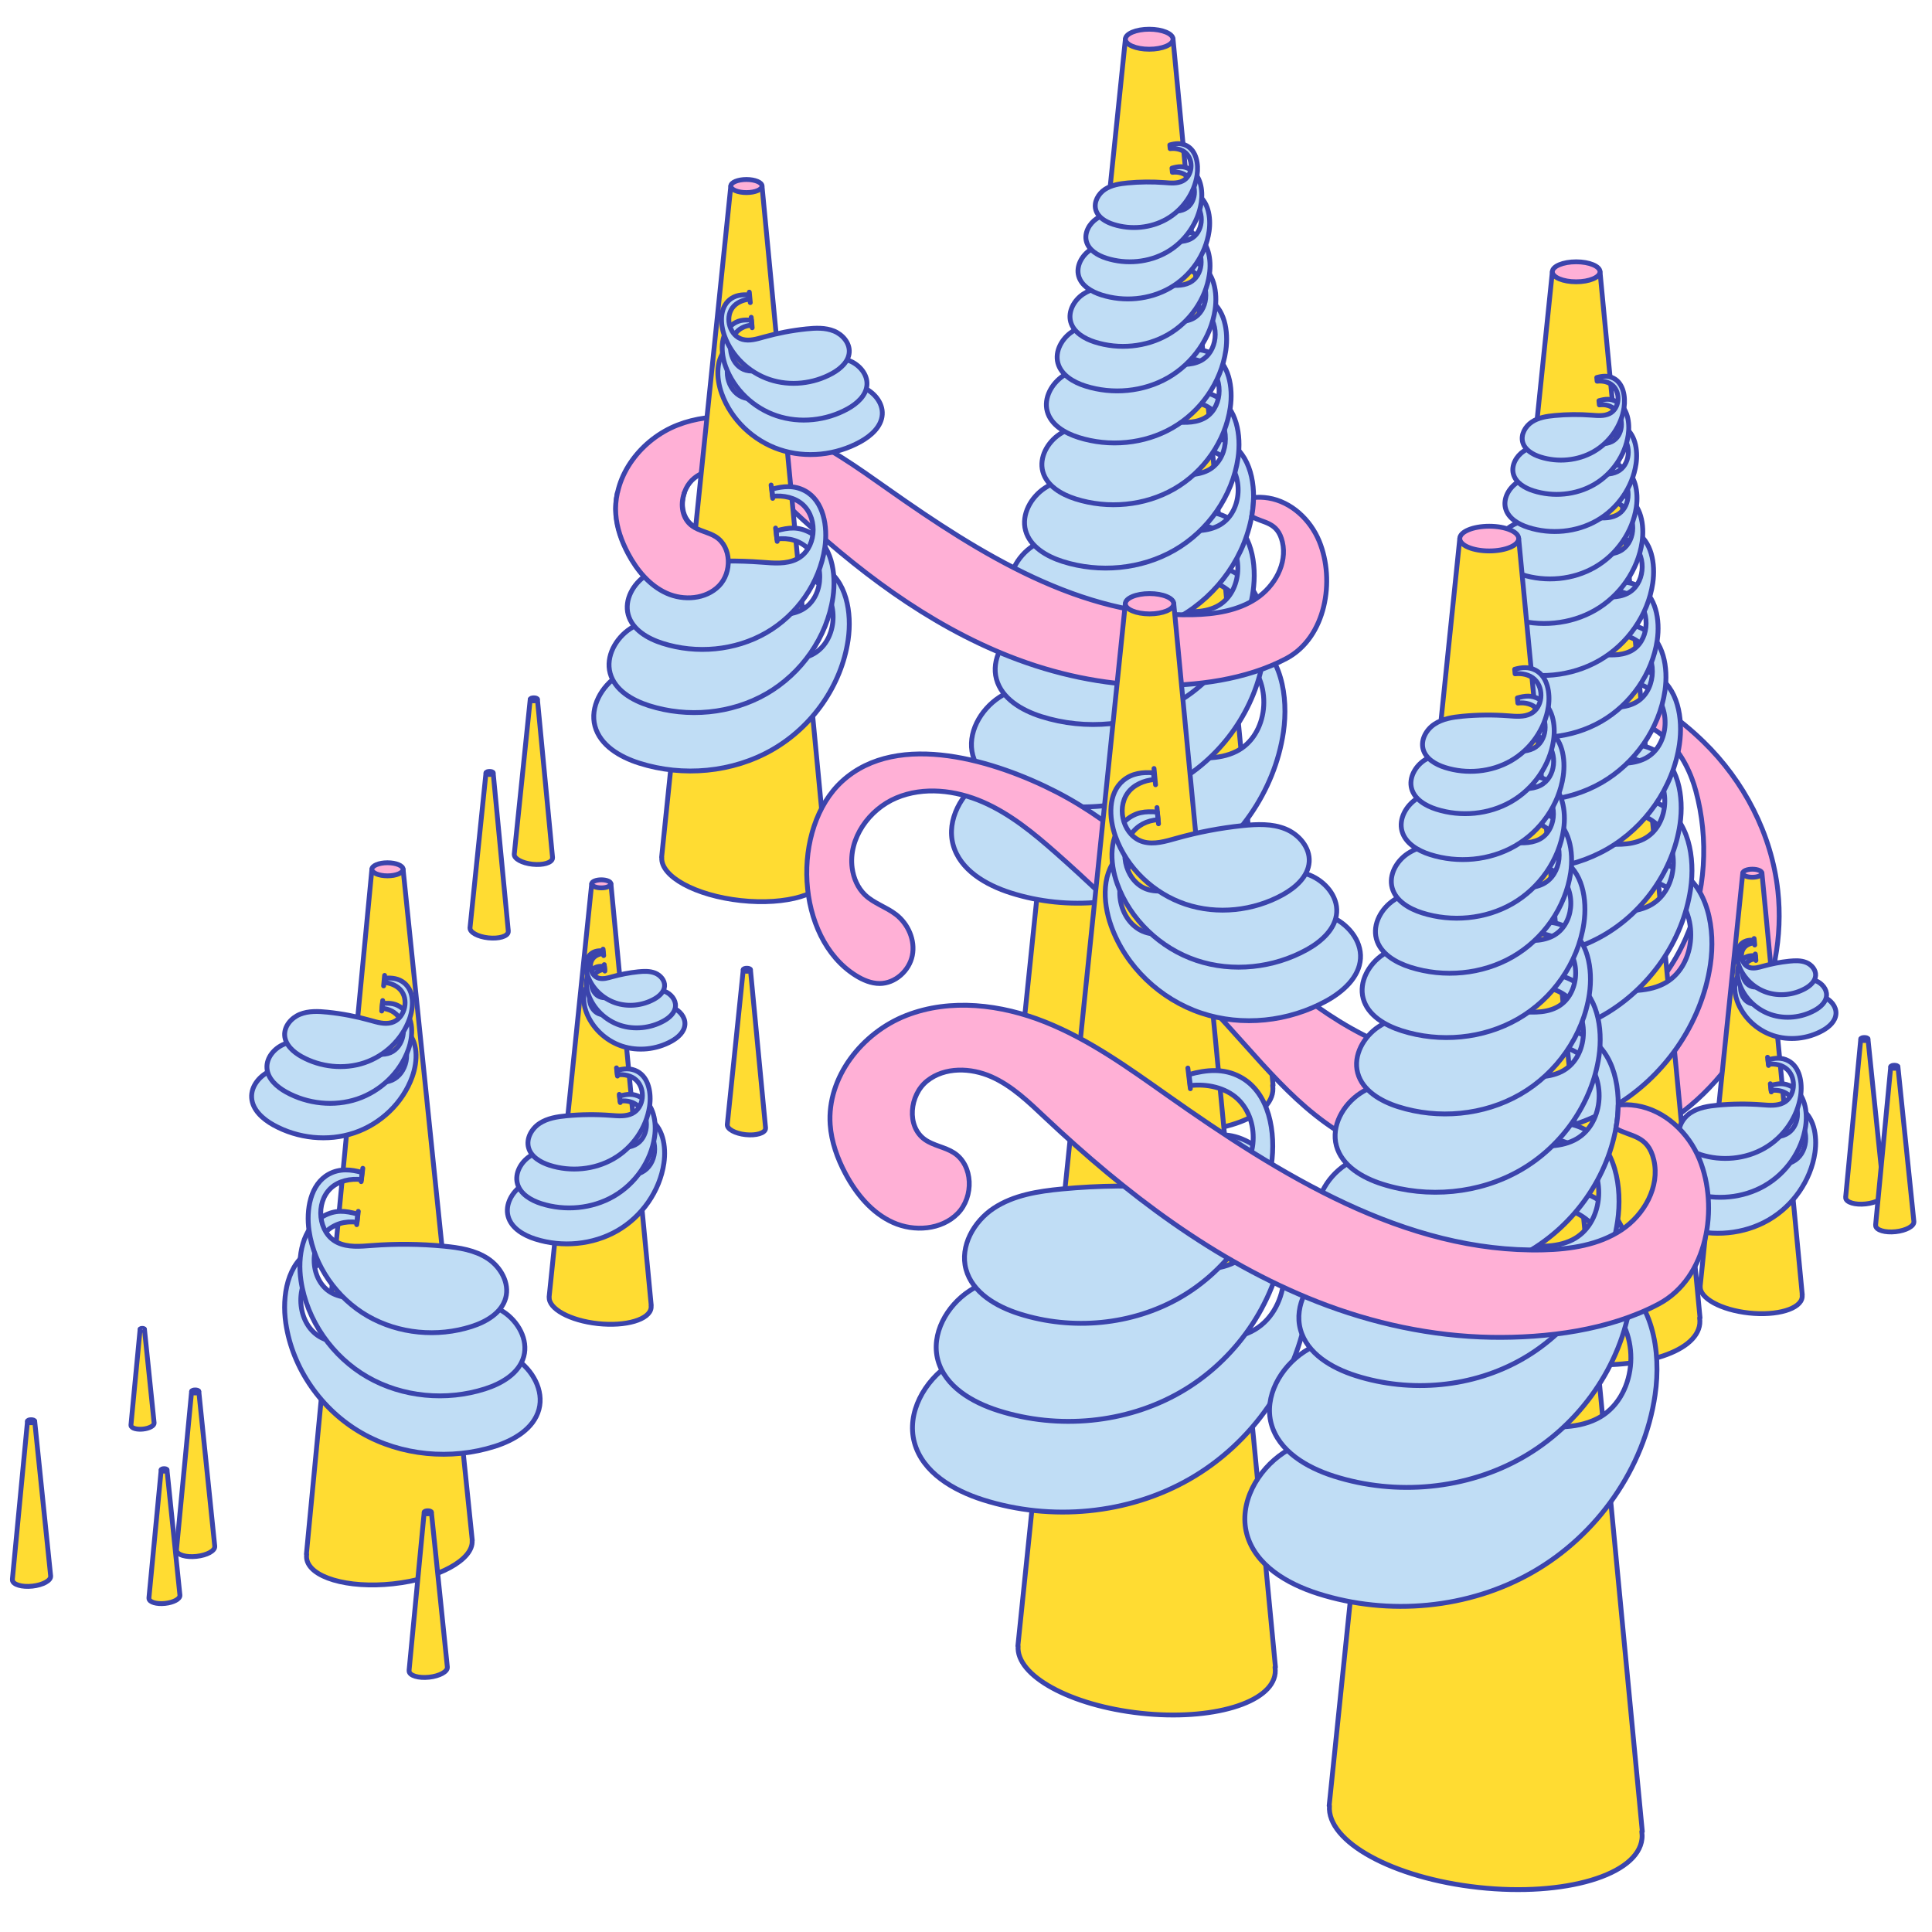 <?xml version="1.0" encoding="utf-8"?>
<!-- Generator: Adobe Illustrator 27.1.1, SVG Export Plug-In . SVG Version: 6.00 Build 0)  -->
<svg version="1.1" id="Layer_1" xmlns="http://www.w3.org/2000/svg" xmlns:xlink="http://www.w3.org/1999/xlink" x="0px" y="0px"
	 viewBox="0 0 400 400" style="enable-background:new 0 0 400 400;" xml:space="preserve">
<style type="text/css">
	.st0{fill:#FFAB52;stroke:#3B44AC;stroke-linecap:round;stroke-linejoin:round;stroke-miterlimit:10;}
	.st1{fill:#FFDC32;stroke:#3B44AC;stroke-linecap:round;stroke-linejoin:round;stroke-miterlimit:10;}
	.st2{fill:#FFB0D6;stroke:#3B44AC;stroke-linecap:round;stroke-linejoin:round;stroke-miterlimit:10;}
	.st3{fill:#C0DDF5;stroke:#3B44AC;stroke-linecap:round;stroke-linejoin:round;stroke-miterlimit:10;}
	.st4{fill:none;stroke:#3B44AC;stroke-linecap:round;stroke-linejoin:round;stroke-miterlimit:10;}
</style>
<g>
	<path class="st1" d="M36.54,320.815l3.129-32.724h1.491l3.306,32.072l-0.008,0.001c0.073,0.91-1.607,1.832-3.775,2.067
		c-2.184,0.237-4.035-0.314-4.134-1.23c-0.007-0.062-0.005-0.124,0.005-0.186L36.54,320.815z"/>
	<ellipse class="st2" cx="40.414" cy="288.09" rx="0.745" ry="0.313"/>
</g>
<g>
	<path class="st1" d="M30.835,330.824l2.534-26.496h1.207l2.677,25.967l-0.006,0.001c0.059,0.737-1.301,1.484-3.057,1.674
		c-1.768,0.192-3.267-0.254-3.347-0.996c-0.005-0.05-0.004-0.101,0.004-0.151L30.835,330.824z"/>
	<ellipse class="st2" cx="33.972" cy="304.328" rx="0.603" ry="0.253"/>
</g>
<g>
	<path class="st1" d="M27.114,295.02l1.894-19.805h0.902l2.001,19.41l-0.005,0c0.044,0.551-0.973,1.109-2.285,1.251
		c-1.322,0.143-2.442-0.19-2.502-0.745c-0.004-0.038-0.003-0.075,0.003-0.113L27.114,295.02z"/>
	<ellipse class="st2" cx="29.459" cy="275.216" rx="0.451" ry="0.189"/>
</g>
<g>
	<path class="st1" d="M2.563,326.977l3.129-32.724h1.491l3.306,32.072l-0.008,0.001c0.073,0.91-1.607,1.832-3.775,2.067
		c-2.184,0.237-4.035-0.314-4.134-1.23c-0.007-0.062-0.005-0.124,0.005-0.186L2.563,326.977z"/>
	<ellipse class="st2" cx="6.437" cy="294.253" rx="0.745" ry="0.313"/>
</g>
<g>
	<path class="st1" d="M382.125,247.845l3.129-32.724h1.491l3.306,32.072l-0.008,0.001c0.073,0.91-1.607,1.832-3.775,2.067
		c-2.184,0.237-4.035-0.314-4.134-1.23c-0.007-0.062-0.005-0.124,0.005-0.186L382.125,247.845z"/>
	<ellipse class="st2" cx="386" cy="215.121" rx="0.745" ry="0.313"/>
</g>
<g>
	<path class="st1" d="M388.327,253.592l3.129-32.724h1.491l3.306,32.072l-0.008,0.001c0.073,0.91-1.607,1.832-3.775,2.067
		c-2.184,0.237-4.035-0.314-4.134-1.23c-0.007-0.062-0.005-0.124,0.005-0.186L388.327,253.592z"/>
	<ellipse class="st2" cx="392.201" cy="220.867" rx="0.745" ry="0.313"/>
</g>
<g>
	<g>
		<path class="st1" d="M263.576,224.707L242.866,8.12h-9.866L211.12,220.389l0.051,0.004c-0.482,6.021,10.638,12.128,24.987,13.683
			c14.454,1.566,26.703-2.079,27.361-8.142c0.045-0.411,0.03-0.823-0.032-1.234L263.576,224.707z"/>
		<ellipse class="st2" cx="237.934" cy="8.12" rx="4.933" ry="2.069"/>
	</g>
	<g>
		<path class="st3" d="M258.792,131.827c-3.727-2.012-7.635-1.637-11.485-0.565l0.238,2.488c3.688-0.446,7.894,0.42,10.634,2.997
			c5.397,5.075,4.416,15.511-2.21,18.824c-3.695,1.847-8.062,1.407-12.181,1.095c-8.312-0.628-16.677-0.549-24.976,0.236
			c-5.323,0.504-10.816,1.37-15.277,4.319c-4.461,2.949-7.604,8.506-6.205,13.667c1.415,5.222,6.772,8.332,11.928,9.972
			c11.837,3.764,25.253,2.551,36.021-3.639c10.769-6.191,18.636-17.358,20.437-29.648
			C266.79,144.25,265.305,135.342,258.792,131.827z"/>
		<path class="st3" d="M255.53,118.494c-3.281-1.771-5.867-1.463-9.257-0.52l0.209,2.191c3.247-0.392,6.096,0.393,8.508,2.661
			c4.752,4.468,3.888,13.656-1.946,16.573c-3.253,1.626-7.098,1.239-10.724,0.964c-7.318-0.553-14.683-0.483-21.989,0.208
			c-4.687,0.444-9.523,1.206-13.45,3.802c-3.927,2.596-6.695,7.488-5.463,12.032c1.246,4.597,5.962,7.336,10.502,8.779
			c10.422,3.314,22.233,2.246,31.714-3.204c9.481-5.45,16.408-15.282,17.993-26.103C262.571,129.431,261.264,121.589,255.53,118.494
			z"/>
		<path class="st3" d="M254.049,107.145c-2.896-1.563-5.931-1.271-8.922-0.439l0.185,1.933c2.865-0.346,6.132,0.327,8.261,2.328
			c4.193,3.942,3.431,12.05-1.717,14.624c-2.87,1.435-6.263,1.093-9.463,0.851c-6.457-0.488-12.956-0.427-19.403,0.184
			c-4.135,0.391-8.402,1.064-11.868,3.355c-3.465,2.291-5.907,6.608-4.821,10.617c1.099,4.057,5.261,6.473,9.267,7.747
			c9.196,2.924,19.618,1.982,27.984-2.827c8.366-4.809,14.478-13.484,15.877-23.032
			C260.263,116.796,259.109,109.876,254.049,107.145z"/>
		<path class="st3" d="M254.248,91.539c-2.723-1.47-5.578-1.196-8.391-0.413l0.174,1.818c2.694-0.326,5.767,0.307,7.77,2.19
			c3.943,3.708,3.227,11.333-1.615,13.753c-2.699,1.349-5.89,1.028-8.899,0.8c-6.073-0.459-12.185-0.401-18.248,0.173
			c-3.889,0.368-7.902,1.001-11.161,3.155c-3.259,2.154-5.556,6.214-4.534,9.985c1.034,3.815,4.948,6.088,8.715,7.285
			c8.649,2.75,18.45,1.864,26.318-2.659c7.868-4.523,13.616-12.682,14.931-21.661C260.091,100.615,259.006,94.107,254.248,91.539z"
			/>
		<path class="st3" d="M251.865,82.133c-2.397-1.294-4.287-1.069-6.763-0.38l0.153,1.6c2.372-0.287,4.453,0.287,6.216,1.944
			c3.472,3.264,2.841,9.977-1.422,12.108c-2.377,1.188-5.186,0.905-7.835,0.705c-5.347-0.404-10.727-0.353-16.066,0.152
			c-3.424,0.324-6.957,0.881-9.826,2.778c-2.869,1.897-4.891,5.471-3.992,8.791c0.91,3.359,4.356,5.36,7.673,6.414
			c7.614,2.421,16.243,1.641,23.17-2.341c6.927-3.982,11.988-11.165,13.146-19.071C257.009,90.124,256.054,84.395,251.865,82.133z"
			/>
		<path class="st3" d="M250.783,73.192c-2.115-1.142-4.333-0.929-6.519-0.321l0.135,1.412c2.093-0.253,4.48,0.239,6.036,1.701
			c3.063,2.88,2.507,8.804-1.254,10.684c-2.097,1.048-4.576,0.798-6.913,0.622c-4.718-0.357-9.466-0.312-14.176,0.134
			c-3.021,0.286-6.139,0.778-8.671,2.451c-2.532,1.674-4.316,4.828-3.522,7.757c0.803,2.964,3.844,4.729,6.77,5.66
			c6.719,2.136,14.333,1.448,20.445-2.066c6.112-3.514,10.578-9.852,11.6-16.828C255.322,80.243,254.48,75.187,250.783,73.192z"/>
		<path class="st3" d="M250.048,61.883c-2.015-1.088-4.128-0.885-6.209-0.305l0.129,1.345c1.994-0.241,4.268,0.227,5.749,1.62
			c2.918,2.744,2.388,8.386-1.195,10.177c-1.998,0.999-4.358,0.761-6.585,0.592c-4.494-0.34-9.016-0.297-13.503,0.128
			c-2.878,0.272-5.847,0.741-8.259,2.335c-2.412,1.594-4.111,4.598-3.355,7.388c0.765,2.823,3.661,4.505,6.449,5.391
			c6.4,2.035,13.652,1.379,19.474-1.967c5.822-3.347,10.075-9.384,11.049-16.028C254.372,68.6,253.569,63.784,250.048,61.883z"/>
		<path class="st3" d="M248.284,54.676c-1.774-0.958-3.172-0.791-5.005-0.281l0.113,1.184c1.755-0.212,3.295,0.212,4.6,1.439
			c2.569,2.415,2.102,7.383-1.052,8.96c-1.759,0.879-3.837,0.67-5.798,0.521c-3.956-0.299-7.938-0.261-11.888,0.113
			c-2.534,0.24-5.148,0.652-7.271,2.056c-2.123,1.403-3.619,4.048-2.954,6.505c0.674,2.485,3.223,3.966,5.677,4.746
			c5.634,1.792,12.019,1.214,17.145-1.732c5.126-2.947,8.87-8.262,9.727-14.112C252.091,60.589,251.384,56.349,248.284,54.676z"/>
		<path class="st3" d="M247.484,48.54c-1.565-0.845-3.207-0.687-4.824-0.237l0.1,1.045c1.549-0.187,3.315,0.177,4.466,1.259
			c2.267,2.131,1.855,6.514-0.928,7.906c-1.552,0.776-3.386,0.591-5.116,0.46c-3.491-0.264-7.004-0.231-10.49,0.099
			c-2.236,0.212-4.543,0.575-6.416,1.814c-1.873,1.238-3.194,3.572-2.606,5.74c0.594,2.193,2.844,3.499,5.01,4.188
			c4.972,1.581,10.606,1.071,15.128-1.528c4.523-2.6,7.827-7.29,8.583-12.452C250.843,53.758,250.219,50.017,247.484,48.54z"/>
		<path class="st3" d="M247.591,40.103c-1.472-0.795-3.016-0.646-4.536-0.223l0.094,0.983c1.457-0.176,3.118,0.166,4.2,1.184
			c2.132,2.004,1.744,6.127-0.873,7.435c-1.459,0.73-3.184,0.556-4.811,0.433c-3.283-0.248-6.587-0.217-9.865,0.093
			c-2.103,0.199-4.272,0.541-6.034,1.706c-1.762,1.165-3.003,3.36-2.451,5.398c0.559,2.063,2.675,3.291,4.711,3.939
			c4.676,1.487,9.974,1.008,14.228-1.437c4.254-2.445,7.361-6.856,8.072-11.71C250.75,45.01,250.164,41.492,247.591,40.103z"/>
		<path class="st3" d="M246.303,35.018c-1.296-0.7-2.318-0.578-3.656-0.205l0.083,0.865c1.282-0.155,2.408,0.155,3.361,1.051
			c1.877,1.765,1.536,5.394-0.769,6.546c-1.285,0.642-2.803,0.489-4.236,0.381c-2.89-0.218-5.799-0.191-8.685,0.082
			c-1.851,0.175-3.761,0.476-5.312,1.502c-1.551,1.025-2.644,2.958-2.158,4.753c0.492,1.816,2.355,2.898,4.148,3.468
			c4.116,1.309,8.781,0.887,12.526-1.266c3.745-2.153,6.481-6.036,7.107-10.31C249.084,39.338,248.568,36.241,246.303,35.018z"/>
		<path class="st3" d="M245.718,30.184c-1.144-0.617-2.343-0.502-3.524-0.173l0.073,0.763c1.132-0.137,2.422,0.129,3.263,0.92
			c1.656,1.557,1.355,4.76-0.678,5.776c-1.134,0.567-2.474,0.432-3.738,0.336c-2.55-0.193-5.117-0.168-7.664,0.073
			c-1.633,0.155-3.319,0.42-4.688,1.325c-1.369,0.905-2.333,2.61-1.904,4.194c0.434,1.602,2.078,2.557,3.66,3.06
			c3.632,1.155,7.749,0.783,11.053-1.117c3.304-1.9,5.718-5.326,6.271-9.097C248.172,33.996,247.716,31.263,245.718,30.184z"/>
	</g>
</g>
<g>
	<path class="st1" d="M158.501,233.501l-3.129-32.724h-1.491l-3.306,32.072l0.008,0.001c-0.073,0.91,1.607,1.832,3.775,2.067
		c2.184,0.237,4.035-0.314,4.134-1.23c0.007-0.062,0.005-0.124-0.005-0.186L158.501,233.501z"/>
	<ellipse class="st2" cx="154.626" cy="200.777" rx="0.745" ry="0.313"/>
</g>
<g>
	<path class="st1" d="M290.734,306.865l-3.129-32.724h-1.491l-3.306,32.072l0.008,0.001c-0.073,0.91,1.607,1.832,3.775,2.067
		c2.184,0.237,4.035-0.314,4.134-1.23c0.007-0.062,0.005-0.124-0.005-0.186L290.734,306.865z"/>
	<ellipse class="st2" cx="286.859" cy="274.141" rx="0.745" ry="0.313"/>
</g>
<g>
	<path class="st1" d="M105.236,192.757l-3.129-32.724h-1.491l-3.306,32.072l0.008,0.001c-0.073,0.91,1.607,1.832,3.775,2.067
		c2.184,0.237,4.035-0.314,4.134-1.23c0.007-0.062,0.005-0.124-0.005-0.186L105.236,192.757z"/>
	<ellipse class="st2" cx="101.361" cy="160.032" rx="0.745" ry="0.313"/>
</g>
<g>
	<path class="st1" d="M114.396,177.517l-3.129-32.724h-1.491l-3.306,32.072l0.008,0.001c-0.073,0.91,1.607,1.832,3.775,2.067
		c2.184,0.237,4.035-0.314,4.134-1.23c0.007-0.062,0.005-0.124-0.005-0.186L114.396,177.517z"/>
	<ellipse class="st2" cx="110.522" cy="144.792" rx="0.745" ry="0.313"/>
</g>
<g>
	<path class="st1" d="M368.549,209.652l-2.534-26.496h-1.207l-2.677,25.967l0.006,0.001c-0.059,0.737,1.301,1.484,3.057,1.674
		c1.768,0.192,3.267-0.254,3.347-0.996c0.005-0.05,0.004-0.101-0.004-0.151L368.549,209.652z"/>
	<ellipse class="st2" cx="365.412" cy="183.156" rx="0.603" ry="0.253"/>
</g>
<path class="st2" d="M273.14,112.072c-1.829-4.46-5.784-8.195-10.542-8.965c-1.099-0.178-2.168-0.202-3.061-0.084
	c-0.011,0.998-0.09,1.988-0.229,2.941c-0.047,0.322-0.101,0.644-0.159,0.964c2.405,1.43,5.375,1.044,6.362,5.304
	c1.031,4.453-1.611,9.162-5.419,11.691c-3.808,2.528-8.538,3.245-13.108,3.351c-23.109,0.539-44.1-12.606-62.993-25.924
	c-6.504-4.585-13.033-9.294-20.423-12.244c-7.39-2.95-15.87-3.998-23.283-1.106c-7.413,2.891-13.308,10.354-12.751,18.292
	c0.202,2.877,1.2,5.654,2.554,8.2c1.823,3.43,4.436,6.606,7.98,8.196c3.544,1.59,8.12,1.253,10.837-1.523
	c2.717-2.776,2.619-8.062-0.651-10.159c-1.511-0.969-3.423-1.188-4.882-2.234c-3.08-2.208-2.558-7.448,0.405-9.81
	c2.964-2.363,7.325-2.222,10.788-0.681c3.463,1.54,6.246,4.247,9.006,6.844c13.439,12.65,28.392,24.103,45.576,30.839
	c9.265,3.632,19.17,5.781,29.133,5.953c9.238,0.159,19.746-1.179,28.026-5.571C274.532,131.984,276.453,120.151,273.14,112.072z"/>
<g>
	<g>
		<path class="st1" d="M171.326,180.314L157.767,38.516h-6.459l-14.325,138.971l0.033,0.003c-0.316,3.942,6.965,7.94,16.359,8.958
			c9.463,1.026,17.483-1.361,17.913-5.331c0.029-0.269,0.02-0.539-0.021-0.808L171.326,180.314z"/>
		<ellipse class="st2" cx="154.538" cy="38.516" rx="3.23" ry="1.355"/>
	</g>
	<path class="st3" d="M170.286,117.35c-2.856-1.542-5.851-1.254-8.802-0.433l0.182,1.907c2.826-0.342,6.049,0.322,8.15,2.297
		c4.136,3.889,3.384,11.887-1.694,14.426c-2.832,1.415-6.178,1.078-9.335,0.839c-6.37-0.481-12.781-0.421-19.14,0.181
		c-4.08,0.386-8.289,1.05-11.707,3.31c-3.418,2.26-5.827,6.518-4.756,10.473c1.084,4.002,5.19,6.385,9.141,7.642
		c9.072,2.884,19.352,1.955,27.605-2.789c8.253-4.744,14.282-13.302,15.662-22.721C176.415,126.87,175.277,120.044,170.286,117.35z"
		/>
	<path class="st3" d="M167.786,110.313c-2.515-1.357-4.496-1.121-7.094-0.398l0.16,1.679c2.488-0.301,4.671,0.301,6.52,2.039
		c3.642,3.424,2.98,10.465-1.491,12.701c-2.493,1.246-5.439,0.949-8.218,0.739c-5.608-0.424-11.252-0.37-16.851,0.16
		c-3.592,0.34-7.298,0.924-10.307,2.914c-3.01,1.989-5.13,5.739-4.187,9.221c0.955,3.523,4.569,5.622,8.048,6.728
		c7.987,2.54,17.038,1.721,24.304-2.455c7.266-4.177,12.574-11.711,13.789-20.003C173.182,118.695,172.18,112.685,167.786,110.313z"
		/>
	<path class="st3" d="M166.652,101.616c-2.219-1.198-4.545-0.974-6.838-0.336l0.142,1.481c2.195-0.265,4.7,0.25,6.331,1.784
		c3.213,3.021,2.629,9.234-1.316,11.207c-2.2,1.1-4.799,0.837-7.252,0.652c-4.948-0.374-9.929-0.327-14.869,0.141
		c-3.169,0.3-6.439,0.816-9.095,2.571c-2.656,1.755-4.527,5.064-3.694,8.136c0.842,3.109,4.032,4.96,7.101,5.937
		c7.047,2.241,15.034,1.519,21.445-2.167c6.411-3.685,11.095-10.334,12.167-17.651C171.413,109.012,170.529,103.709,166.652,101.616
		z"/>
	<g>
		<path class="st3" d="M150.759,71.85c1.512-1.256,3.324-1.442,5.174-1.307l0.119,1.154c-1.719,0.134-3.553,0.913-4.565,2.336
			c-1.992,2.802-0.592,7.462,2.726,8.363c1.85,0.503,3.797-0.097,5.643-0.615c3.725-1.046,7.538-1.774,11.386-2.175
			c2.468-0.257,5.047-0.365,7.346,0.569c2.299,0.934,4.237,3.175,4.073,5.651c-0.167,2.505-2.32,4.41-4.516,5.627
			c-5.042,2.795-11.257,3.469-16.723,1.636c-5.466-1.833-10.066-6.195-12.009-11.623C148.255,78.233,148.117,74.044,150.759,71.85z"
			/>
		<path class="st3" d="M151.404,67.374c1.331-1.106,2.536-1.202,4.165-1.083l0.105,1.016c-1.513,0.118-2.738,0.736-3.628,1.989
			c-1.754,2.467-0.521,6.569,2.4,7.363c1.629,0.443,3.343-0.085,4.968-0.541c3.279-0.921,6.637-1.562,10.025-1.915
			c2.173-0.227,4.443-0.322,6.467,0.501c2.024,0.822,3.731,2.795,3.586,4.976c-0.147,2.206-2.043,3.883-3.976,4.955
			c-4.439,2.46-9.911,3.054-14.723,1.441c-4.812-1.613-8.863-5.454-10.573-10.233C149.2,72.994,149.078,69.306,151.404,67.374z"/>
		<path class="st3" d="M151.041,62.074c1.175-0.976,2.583-1.121,4.02-1.015l0.093,0.896c-1.335,0.104-2.761,0.709-3.546,1.814
			c-1.548,2.177-0.46,5.797,2.118,6.497c1.437,0.391,2.95-0.075,4.383-0.478c2.894-0.812,5.856-1.378,8.845-1.69
			c1.917-0.2,3.921-0.284,5.707,0.442c1.786,0.726,3.292,2.467,3.164,4.39c-0.129,1.946-1.802,3.426-3.508,4.372
			c-3.917,2.171-8.745,2.695-12.991,1.271c-4.246-1.424-7.82-4.812-9.329-9.029C149.095,67.034,148.988,63.779,151.041,62.074z"/>
	</g>
	<path class="st4" d="M155.53,65.691c0.068,0.722,0.136,1.444,0.204,2.166"/>
	<path class="st4" d="M155.134,60.484c0.068,0.722,0.136,1.444,0.204,2.166"/>
	<path class="st4" d="M159.648,100.422c0.11,0.919,0.221,1.837,0.331,2.756"/>
	<path class="st4" d="M160.576,109.333c0.11,0.919,0.221,1.837,0.331,2.756"/>
</g>
<path class="st2" d="M127.811,102.094c-0.308,1.411-0.427,2.864-0.324,4.333c0.202,2.877,1.2,5.654,2.554,8.2
	c1.823,3.43,4.436,6.606,7.98,8.196c3.544,1.59,8.12,1.253,10.837-1.523c2.717-2.776,2.619-8.062-0.651-10.158
	c-1.511-0.969-3.423-1.188-4.882-2.234c-2.084-1.494-2.517-4.375-1.663-6.814"/>
<path class="st2" d="M350.283,161.199c0.303,0.805,0.567,1.624,0.793,2.447c2.749,10.009,2.127,21.235-2.107,30.718
	c-4.616,10.338-13.366,18.76-23.873,22.978c-11.196,4.494-24.042,4.179-35.406,0.128c-28.093-10.014-44.475-39.874-70.997-53.517
	c-12.247-6.3-32.677-12.864-44.331-2.218c-10.6,9.683-9.744,32.366,2.806,40.225c1.499,0.938,3.195,1.666,4.963,1.664
	c3.209-0.004,6.115-2.641,6.751-5.787c0.636-3.146-0.837-6.528-3.374-8.494c-2.011-1.558-4.595-2.312-6.429-4.075
	c-1.505-1.448-2.37-3.479-2.648-5.549c-0.82-6.095,3.478-12.138,9.146-14.525c5.668-2.386,12.289-1.595,17.928,0.86
	c5.639,2.455,10.467,6.428,15.08,10.495c12.567,11.078,24.138,23.219,35.407,35.598c9.906,10.882,17.874,21.263,32.208,26.699
	c18.159,6.887,41.51,4.333,58.071-5.829c16.234-9.961,25.898-29.699,23.809-48.631c-1.287-11.668-7.005-22.666-15.394-30.813
	c-4.714-4.578-10.731-9.062-17.171-10.798c-0.719-0.194-1.734-0.197-1.932,0.521c-0.074,0.268,0.008,0.554,0.108,0.814
	c1.419,3.681,5.833,4.967,9.126,7.139C346.342,153.571,348.787,157.22,350.283,161.199z"/>
<g>
	<g>
		<path class="st1" d="M264.069,345.181l-21.054-220.182h-10.03l-22.244,215.793l0.052,0.004
			c-0.49,6.121,10.815,12.329,25.402,13.91c14.694,1.592,27.147-2.114,27.815-8.277c0.045-0.418,0.03-0.837-0.032-1.254
			L264.069,345.181z"/>
		<ellipse class="st2" cx="238.001" cy="124.999" rx="5.015" ry="2.104"/>
	</g>
	<path class="st3" d="M262.454,247.411c-4.435-2.394-9.085-1.948-13.667-0.672l0.283,2.961c4.388-0.53,9.394,0.5,12.655,3.566
		c6.423,6.039,5.255,18.458-2.63,22.4c-4.397,2.198-9.593,1.674-14.495,1.303c-9.891-0.748-19.846-0.653-29.721,0.281
		c-6.335,0.6-12.871,1.63-18.179,5.139c-5.308,3.509-9.049,10.121-7.384,16.263c1.684,6.214,8.059,9.915,14.194,11.866
		c14.086,4.479,30.05,3.036,42.865-4.331c12.815-7.367,22.177-20.655,24.319-35.28C271.971,262.195,270.204,251.594,262.454,247.411
		z"/>
	<path class="st3" d="M258.572,236.485c-3.905-2.108-6.982-1.741-11.016-0.618l0.249,2.607c3.863-0.467,7.254,0.467,10.125,3.167
		c5.655,5.317,4.627,16.251-2.315,19.721c-3.871,1.935-8.446,1.474-12.761,1.148c-8.708-0.658-17.472-0.575-26.167,0.248
		c-5.577,0.528-11.332,1.435-16.005,4.525c-4.673,3.089-7.967,8.911-6.501,14.318c1.483,5.471,7.095,8.729,12.497,10.447
		c12.402,3.943,26.456,2.673,37.739-3.813c11.282-6.486,19.525-18.185,21.411-31.061
		C266.951,249.501,265.396,240.168,258.572,236.485z"/>
	<path class="st3" d="M256.811,222.981c-3.446-1.86-7.058-1.513-10.617-0.522l0.22,2.3c3.409-0.412,7.297,0.389,9.831,2.771
		c4.989,4.691,4.083,14.339-2.043,17.402c-3.416,1.707-7.452,1.3-11.26,1.013c-7.684-0.581-15.417-0.508-23.089,0.219
		c-4.921,0.466-9.999,1.266-14.122,3.992c-4.124,2.726-7.029,7.863-5.737,12.634c1.308,4.827,6.261,7.703,11.027,9.218
		c10.943,3.48,23.344,2.358,33.3-3.364c9.955-5.723,17.228-16.046,18.893-27.408C264.204,234.465,262.831,226.23,256.811,222.981z"
		/>
	<g>
		<path class="st3" d="M232.133,176.759c2.348-1.95,5.162-2.24,8.035-2.029l0.185,1.792c-2.669,0.208-5.518,1.417-7.088,3.627
			c-3.093,4.352-0.919,11.586,4.233,12.986c2.873,0.781,5.896-0.15,8.762-0.955c5.784-1.623,11.705-2.755,17.68-3.378
			c3.833-0.4,7.836-0.567,11.407,0.883c3.57,1.45,6.58,4.93,6.324,8.775c-0.259,3.89-3.602,6.848-7.013,8.738
			c-7.83,4.339-17.48,5.386-25.967,2.541c-8.487-2.846-15.631-9.619-18.647-18.047C228.245,186.672,228.03,180.167,232.133,176.759z
			"/>
		<path class="st3" d="M233.135,169.809c2.067-1.717,3.938-1.867,6.467-1.681l0.163,1.577c-2.35,0.183-4.251,1.142-5.634,3.088
			c-2.723,3.831-0.809,10.201,3.727,11.433c2.529,0.687,5.191-0.132,7.714-0.841c5.092-1.429,10.306-2.425,15.566-2.974
			c3.374-0.352,6.899-0.499,10.043,0.778c3.143,1.277,5.793,4.341,5.568,7.726c-0.228,3.425-3.172,6.029-6.174,7.693
			c-6.893,3.82-15.39,4.742-22.862,2.237c-7.472-2.505-13.762-8.469-16.417-15.889C229.712,178.536,229.523,172.809,233.135,169.809
			z"/>
		<path class="st3" d="M232.57,161.58c1.824-1.515,4.01-1.74,6.242-1.576l0.144,1.392c-2.073,0.162-4.287,1.101-5.507,2.818
			c-2.403,3.381-0.714,9.001,3.288,10.089c2.232,0.606,4.58-0.117,6.807-0.742c4.493-1.261,9.093-2.14,13.735-2.624
			c2.977-0.31,6.088-0.441,8.861,0.686c2.774,1.127,5.112,3.83,4.913,6.817c-0.201,3.022-2.799,5.32-5.448,6.788
			c-6.082,3.371-13.579,4.184-20.173,1.974c-6.593-2.211-12.143-7.473-14.486-14.02C229.55,169.281,229.383,164.228,232.57,161.58z"
			/>
	</g>
	<path class="st4" d="M239.541,167.195c0.106,1.121,0.211,2.242,0.317,3.363"/>
	<path class="st4" d="M238.927,159.111c0.106,1.121,0.211,2.242,0.317,3.363"/>
	<path class="st4" d="M245.935,221.125c0.171,1.427,0.343,2.853,0.514,4.28"/>
	<path class="st4" d="M247.377,234.963c0.171,1.427,0.343,2.853,0.514,4.28"/>
</g>
<g>
	<g>
		<path class="st1" d="M351.974,272.858l-20.71-216.586h-9.866L299.517,268.54l0.051,0.004
			c-0.482,6.021,10.638,12.128,24.987,13.683c14.454,1.566,26.703-2.079,27.361-8.142c0.045-0.411,0.03-0.823-0.032-1.234
			L351.974,272.858z"/>
		<ellipse class="st2" cx="326.331" cy="56.272" rx="4.933" ry="2.069"/>
	</g>
	<g>
		<path class="st3" d="M347.189,179.978c-3.727-2.012-7.635-1.637-11.485-0.565l0.238,2.488c3.688-0.446,7.894,0.42,10.634,2.997
			c5.397,5.075,4.416,15.511-2.21,18.824c-3.695,1.847-8.062,1.407-12.181,1.095c-8.312-0.628-16.677-0.549-24.976,0.236
			c-5.323,0.504-10.816,1.37-15.277,4.319c-4.461,2.949-7.604,8.506-6.205,13.667c1.415,5.222,6.772,8.332,11.928,9.972
			c11.837,3.764,25.253,2.551,36.021-3.639c10.769-6.191,18.636-17.358,20.437-29.648
			C355.187,192.402,353.702,183.494,347.189,179.978z"/>
		<path class="st3" d="M343.927,166.646c-3.281-1.771-5.867-1.463-9.257-0.52l0.209,2.191c3.247-0.392,6.096,0.393,8.508,2.661
			c4.752,4.468,3.888,13.656-1.946,16.573c-3.253,1.626-7.098,1.239-10.724,0.964c-7.318-0.553-14.683-0.483-21.989,0.208
			c-4.687,0.444-9.523,1.206-13.45,3.802c-3.927,2.596-6.695,7.488-5.463,12.032c1.246,4.597,5.962,7.336,10.502,8.779
			c10.422,3.314,22.233,2.246,31.714-3.204c9.481-5.45,16.408-15.282,17.993-26.103
			C350.968,177.583,349.661,169.741,343.927,166.646z"/>
		<path class="st3" d="M342.447,155.297c-2.896-1.563-5.931-1.271-8.922-0.439l0.185,1.933c2.865-0.346,6.132,0.327,8.261,2.328
			c4.193,3.942,3.431,12.05-1.717,14.624c-2.87,1.435-6.263,1.093-9.463,0.851c-6.457-0.488-12.956-0.427-19.403,0.184
			c-4.135,0.391-8.402,1.064-11.868,3.355c-3.465,2.291-5.907,6.608-4.821,10.617c1.099,4.057,5.261,6.473,9.267,7.747
			c9.196,2.924,19.618,1.982,27.983-2.827c8.366-4.809,14.478-13.484,15.877-23.032C348.66,164.948,347.506,158.028,342.447,155.297
			z"/>
		<path class="st3" d="M342.645,139.691c-2.723-1.47-5.578-1.196-8.391-0.413l0.174,1.818c2.694-0.326,5.767,0.307,7.77,2.19
			c3.943,3.708,3.227,11.333-1.615,13.753c-2.699,1.349-5.89,1.028-8.899,0.8c-6.073-0.459-12.185-0.401-18.248,0.173
			c-3.889,0.368-7.902,1.001-11.161,3.155c-3.259,2.154-5.556,6.214-4.534,9.985c1.034,3.815,4.948,6.088,8.715,7.285
			c8.649,2.75,18.45,1.864,26.318-2.659c7.868-4.523,13.616-12.682,14.931-21.661C348.488,148.767,347.403,142.259,342.645,139.691z
			"/>
		<path class="st3" d="M340.262,130.285c-2.397-1.294-4.287-1.069-6.763-0.38l0.153,1.6c2.372-0.287,4.453,0.287,6.216,1.944
			c3.472,3.264,2.841,9.977-1.422,12.108c-2.377,1.188-5.186,0.905-7.835,0.705c-5.347-0.404-10.728-0.353-16.066,0.152
			c-3.424,0.324-6.957,0.881-9.826,2.778c-2.869,1.897-4.891,5.471-3.992,8.791c0.91,3.359,4.356,5.36,7.673,6.414
			c7.614,2.421,16.243,1.641,23.17-2.341c6.927-3.982,11.988-11.165,13.146-19.071C345.406,138.276,344.451,132.546,340.262,130.285
			z"/>
		<path class="st3" d="M339.18,121.343c-2.115-1.142-4.333-0.929-6.519-0.321l0.135,1.412c2.093-0.253,4.48,0.239,6.036,1.701
			c3.063,2.88,2.507,8.804-1.254,10.684c-2.097,1.048-4.576,0.798-6.913,0.622c-4.718-0.357-9.466-0.312-14.176,0.134
			c-3.021,0.286-6.139,0.778-8.671,2.451c-2.532,1.674-4.316,4.828-3.522,7.757c0.803,2.964,3.844,4.729,6.77,5.66
			c6.719,2.136,14.333,1.448,20.445-2.066c6.112-3.514,10.578-9.852,11.6-16.828C343.72,128.394,342.877,123.338,339.18,121.343z"/>
		<path class="st3" d="M338.445,110.035c-2.015-1.088-4.128-0.885-6.209-0.305l0.129,1.345c1.994-0.241,4.268,0.227,5.749,1.62
			c2.918,2.744,2.388,8.386-1.195,10.177c-1.997,0.999-4.358,0.761-6.585,0.592c-4.494-0.34-9.016-0.297-13.503,0.128
			c-2.878,0.272-5.847,0.741-8.259,2.335c-2.412,1.594-4.111,4.598-3.355,7.388c0.765,2.823,3.661,4.505,6.449,5.391
			c6.4,2.035,13.652,1.379,19.474-1.967c5.822-3.347,10.075-9.384,11.049-16.028C342.769,116.751,341.966,111.936,338.445,110.035z"
			/>
		<path class="st3" d="M336.681,102.827c-1.774-0.958-3.172-0.791-5.005-0.281l0.113,1.184c1.755-0.212,3.295,0.212,4.6,1.439
			c2.569,2.415,2.102,7.383-1.052,8.96c-1.759,0.879-3.837,0.67-5.798,0.521c-3.956-0.299-7.938-0.261-11.888,0.113
			c-2.534,0.24-5.148,0.652-7.271,2.056c-2.123,1.403-3.619,4.048-2.954,6.505c0.674,2.485,3.223,3.966,5.677,4.746
			c5.634,1.792,12.019,1.214,17.145-1.732c5.126-2.947,8.87-8.262,9.727-14.112C340.488,108.74,339.781,104.501,336.681,102.827z"/>
		<path class="st3" d="M335.881,96.692c-1.565-0.845-3.207-0.687-4.824-0.237l0.1,1.045c1.549-0.187,3.315,0.177,4.466,1.259
			c2.267,2.131,1.855,6.514-0.928,7.906c-1.552,0.776-3.386,0.591-5.116,0.46c-3.491-0.264-7.004-0.231-10.49,0.099
			c-2.236,0.212-4.543,0.575-6.416,1.814c-1.873,1.238-3.194,3.572-2.606,5.74c0.594,2.193,2.844,3.499,5.01,4.188
			c4.972,1.581,10.606,1.071,15.128-1.528c4.523-2.6,7.827-7.29,8.583-12.452C339.24,101.91,338.616,98.168,335.881,96.692z"/>
		<path class="st3" d="M335.988,88.255c-1.472-0.795-3.016-0.646-4.536-0.223l0.094,0.983c1.457-0.176,3.118,0.166,4.2,1.184
			c2.132,2.004,1.744,6.127-0.873,7.435c-1.459,0.73-3.184,0.556-4.811,0.433c-3.283-0.248-6.587-0.217-9.865,0.093
			c-2.103,0.199-4.272,0.541-6.034,1.706c-1.762,1.165-3.003,3.36-2.451,5.398c0.559,2.063,2.675,3.291,4.711,3.939
			c4.676,1.487,9.974,1.008,14.228-1.437s7.361-6.856,8.072-11.71C339.147,93.162,338.561,89.643,335.988,88.255z"/>
		<path class="st3" d="M334.7,83.17c-1.296-0.7-2.318-0.578-3.656-0.205l0.083,0.865c1.282-0.155,2.408,0.155,3.361,1.051
			c1.877,1.765,1.536,5.394-0.769,6.546c-1.285,0.642-2.803,0.489-4.236,0.381c-2.891-0.218-5.799-0.191-8.685,0.082
			c-1.851,0.175-3.761,0.476-5.312,1.502c-1.551,1.025-2.644,2.958-2.158,4.753c0.492,1.816,2.355,2.898,4.148,3.468
			c4.116,1.309,8.781,0.887,12.526-1.266s6.481-6.036,7.107-10.31C337.481,87.49,336.965,84.393,334.7,83.17z"/>
		<path class="st3" d="M334.115,78.336c-1.144-0.617-2.343-0.502-3.524-0.173l0.073,0.763c1.132-0.137,2.422,0.129,3.263,0.92
			c1.656,1.557,1.355,4.76-0.678,5.776c-1.134,0.567-2.474,0.432-3.738,0.336c-2.55-0.193-5.117-0.168-7.664,0.073
			c-1.633,0.155-3.319,0.42-4.688,1.325c-1.369,0.905-2.333,2.61-1.904,4.194c0.434,1.602,2.078,2.557,3.66,3.06
			c3.632,1.155,7.749,0.783,11.053-1.117c3.304-1.9,5.718-5.326,6.271-9.097C336.569,82.148,336.114,79.415,334.115,78.336z"/>
	</g>
</g>
<g>
	<g>
		<path class="st1" d="M373.139,268.065l-8.345-87.273h-3.975l-8.817,85.533l0.021,0.002c-0.194,2.426,4.287,4.887,10.069,5.513
			c5.824,0.631,10.76-0.838,11.025-3.281c0.018-0.166,0.012-0.332-0.013-0.497L373.139,268.065z"/>
		<ellipse class="st2" cx="362.806" cy="180.792" rx="1.988" ry="0.834"/>
	</g>
	<path class="st3" d="M372.499,229.312c-1.758-0.949-3.601-0.772-5.417-0.266l0.112,1.174c1.739-0.21,3.723,0.198,5.016,1.414
		c2.546,2.394,2.083,7.316-1.042,8.879c-1.743,0.871-3.802,0.664-5.745,0.517c-3.92-0.296-7.866-0.259-11.78,0.112
		c-2.511,0.238-5.102,0.646-7.205,2.037c-2.104,1.391-3.587,4.012-2.927,6.446c0.667,2.463,3.194,3.93,5.626,4.703
		c5.583,1.775,11.911,1.203,16.99-1.717c5.079-2.92,8.79-8.187,9.639-13.984C376.271,235.172,375.571,230.97,372.499,229.312z"/>
	<path class="st3" d="M370.96,224.981c-1.548-0.835-2.767-0.69-4.366-0.245l0.099,1.033c1.531-0.185,2.875,0.185,4.013,1.255
		c2.241,2.107,1.834,6.441-0.918,7.817c-1.534,0.767-3.348,0.584-5.058,0.455c-3.452-0.261-6.925-0.228-10.372,0.098
		c-2.211,0.209-4.491,0.569-6.344,1.793c-1.852,1.224-3.158,3.532-2.577,5.675c0.588,2.168,2.812,3.46,4.953,4.141
		c4.916,1.563,10.486,1.059,14.958-1.511c4.472-2.571,7.739-7.208,8.487-12.312C374.281,230.14,373.665,226.441,370.96,224.981z"/>
	<path class="st3" d="M370.262,219.629c-1.366-0.737-2.798-0.6-4.208-0.207l0.087,0.912c1.351-0.163,2.892,0.154,3.897,1.098
		c1.978,1.86,1.618,5.684-0.81,6.897c-1.354,0.677-2.954,0.515-4.463,0.401c-3.046-0.23-6.111-0.201-9.152,0.087
		c-1.951,0.185-3.963,0.502-5.598,1.582c-1.634,1.08-2.786,3.117-2.274,5.008c0.518,1.913,2.481,3.053,4.371,3.654
		c4.337,1.379,9.253,0.935,13.199-1.333c3.946-2.268,6.829-6.36,7.488-10.863C373.192,224.181,372.648,220.917,370.262,219.629z"/>
	<g>
		<path class="st3" d="M360.481,201.308c0.931-0.773,2.046-0.888,3.185-0.804l0.073,0.71c-1.058,0.083-2.187,0.562-2.81,1.438
			c-1.226,1.725-0.364,4.592,1.678,5.147c1.139,0.309,2.337-0.06,3.473-0.378c2.292-0.643,4.64-1.092,7.008-1.339
			c1.519-0.158,3.106-0.225,4.521,0.35c1.415,0.575,2.608,1.954,2.507,3.478c-0.103,1.542-1.428,2.714-2.78,3.464
			c-3.103,1.72-6.929,2.135-10.293,1.007c-3.364-1.128-6.196-3.813-7.391-7.153C358.94,205.237,358.854,202.659,360.481,201.308z"/>
		<path class="st3" d="M360.878,198.553c0.819-0.681,1.561-0.74,2.563-0.666l0.065,0.625c-0.931,0.073-1.685,0.453-2.233,1.224
			c-1.079,1.519-0.321,4.043,1.477,4.532c1.002,0.272,2.057-0.052,3.058-0.333c2.018-0.567,4.085-0.961,6.17-1.179
			c1.337-0.139,2.735-0.198,3.98,0.308c1.246,0.506,2.296,1.721,2.207,3.062c-0.09,1.358-1.257,2.39-2.447,3.049
			c-2.732,1.514-6.1,1.88-9.062,0.887c-2.962-0.993-5.455-3.357-6.507-6.298C359.521,202.012,359.446,199.742,360.878,198.553z"/>
		<path class="st3" d="M360.654,195.292c0.723-0.601,1.59-0.69,2.474-0.625l0.057,0.552c-0.822,0.064-1.699,0.436-2.183,1.117
			c-0.952,1.34-0.283,3.568,1.303,3.999c0.885,0.24,1.815-0.046,2.698-0.294c1.781-0.5,3.604-0.848,5.444-1.04
			c1.18-0.123,2.413-0.175,3.512,0.272c1.099,0.447,2.026,1.518,1.947,2.702c-0.08,1.198-1.109,2.109-2.159,2.691
			c-2.411,1.336-5.382,1.659-7.996,0.782c-2.613-0.876-4.813-2.962-5.742-5.557C359.457,198.344,359.39,196.341,360.654,195.292z"/>
	</g>
	<path class="st4" d="M363.417,197.517c0.042,0.444,0.084,0.889,0.126,1.333"/>
	<path class="st4" d="M363.173,194.313c0.042,0.444,0.084,0.889,0.126,1.333"/>
	<path class="st4" d="M365.951,218.893c0.068,0.565,0.136,1.131,0.204,1.696"/>
	<path class="st4" d="M366.523,224.378c0.068,0.565,0.136,1.131,0.204,1.696"/>
</g>
<g>
	<g>
		<g>
			<path class="st1" d="M134.827,270.263l-8.345-87.273h-3.975l-8.817,85.533l0.021,0.002c-0.194,2.426,4.287,4.887,10.069,5.513
				c5.824,0.631,10.76-0.838,11.025-3.281c0.018-0.166,0.012-0.332-0.013-0.497L134.827,270.263z"/>
			<ellipse class="st2" cx="124.494" cy="182.99" rx="1.988" ry="0.834"/>
		</g>
		<g>
			<path class="st3" d="M122.168,203.506c0.931-0.773,2.046-0.888,3.185-0.804l0.073,0.71c-1.058,0.083-2.187,0.562-2.81,1.438
				c-1.226,1.725-0.364,4.592,1.678,5.147c1.139,0.309,2.337-0.06,3.473-0.378c2.292-0.643,4.64-1.092,7.008-1.339
				c1.519-0.158,3.106-0.225,4.521,0.35c1.415,0.575,2.608,1.954,2.507,3.478c-0.103,1.542-1.428,2.714-2.78,3.464
				c-3.103,1.72-6.928,2.135-10.293,1.007c-3.364-1.128-6.196-3.813-7.391-7.153C120.627,207.435,120.542,204.857,122.168,203.506z"
				/>
			<path class="st3" d="M122.565,200.751c0.819-0.681,1.561-0.74,2.563-0.666l0.065,0.625c-0.931,0.073-1.685,0.453-2.233,1.224
				c-1.079,1.519-0.321,4.043,1.477,4.532c1.002,0.272,2.057-0.052,3.058-0.333c2.018-0.567,4.085-0.961,6.17-1.179
				c1.337-0.139,2.735-0.198,3.981,0.308c1.246,0.506,2.296,1.721,2.207,3.062c-0.09,1.358-1.257,2.39-2.447,3.049
				c-2.732,1.514-6.1,1.88-9.062,0.887c-2.962-0.993-5.455-3.357-6.507-6.298C121.209,204.21,121.134,201.94,122.565,200.751z"/>
			<path class="st3" d="M122.342,197.489c0.723-0.601,1.59-0.69,2.474-0.625l0.057,0.552c-0.822,0.064-1.699,0.436-2.183,1.117
				c-0.952,1.34-0.283,3.568,1.303,3.999c0.885,0.24,1.815-0.046,2.698-0.294c1.781-0.5,3.604-0.848,5.444-1.04
				c1.18-0.123,2.413-0.175,3.512,0.272c1.099,0.447,2.026,1.518,1.947,2.702c-0.08,1.198-1.109,2.109-2.159,2.691
				c-2.411,1.336-5.382,1.659-7.996,0.782c-2.613-0.876-4.813-2.962-5.742-5.557C121.144,200.542,121.078,198.539,122.342,197.489z"
				/>
		</g>
		<path class="st4" d="M125.105,199.715c0.042,0.444,0.084,0.889,0.126,1.333"/>
		<path class="st4" d="M124.861,196.511c0.042,0.444,0.084,0.889,0.126,1.333"/>
		<path class="st4" d="M127.639,221.091c0.068,0.565,0.136,1.131,0.204,1.696"/>
		<path class="st4" d="M128.21,226.576c0.068,0.565,0.136,1.131,0.204,1.696"/>
	</g>
	<path class="st3" d="M134.187,231.51c-1.758-0.949-3.601-0.772-5.417-0.266l0.112,1.174c1.739-0.21,3.723,0.198,5.016,1.414
		c2.546,2.394,2.083,7.316-1.042,8.879c-1.743,0.871-3.802,0.664-5.745,0.517c-3.92-0.296-7.866-0.259-11.78,0.112
		c-2.511,0.238-5.101,0.646-7.205,2.037c-2.104,1.391-3.587,4.012-2.927,6.446c0.667,2.463,3.194,3.93,5.626,4.703
		c5.583,1.775,11.911,1.203,16.99-1.717c5.079-2.92,8.79-8.187,9.639-13.984C137.959,237.37,137.258,233.168,134.187,231.51z"/>
	<path class="st3" d="M132.648,227.179c-1.548-0.835-2.767-0.69-4.366-0.245l0.099,1.033c1.531-0.185,2.875,0.185,4.013,1.255
		c2.241,2.107,1.834,6.441-0.918,7.817c-1.534,0.767-3.348,0.584-5.058,0.455c-3.452-0.261-6.925-0.228-10.372,0.098
		c-2.211,0.209-4.491,0.569-6.344,1.793c-1.852,1.224-3.158,3.532-2.577,5.675c0.588,2.168,2.812,3.46,4.953,4.141
		c4.916,1.563,10.486,1.059,14.958-1.511c4.472-2.571,7.739-7.208,8.487-12.312C135.969,232.338,135.352,228.639,132.648,227.179z"
		/>
	<path class="st3" d="M131.95,221.826c-1.366-0.737-2.798-0.6-4.208-0.207l0.087,0.912c1.351-0.163,2.892,0.154,3.897,1.098
		c1.978,1.86,1.618,5.684-0.81,6.897c-1.354,0.677-2.954,0.515-4.463,0.401c-3.046-0.23-6.111-0.201-9.152,0.087
		c-1.951,0.185-3.963,0.502-5.598,1.582c-1.634,1.08-2.786,3.117-2.274,5.008c0.519,1.913,2.481,3.053,4.371,3.654
		c4.337,1.379,9.253,0.935,13.199-1.333c3.946-2.268,6.829-6.36,7.488-10.863C134.88,226.379,134.336,223.115,131.95,221.826z"/>
</g>
<g>
	<g>
		<path class="st1" d="M63.437,321.776l13.559-141.798h6.459L97.78,318.949l-0.033,0.003c0.316,3.942-6.965,7.94-16.359,8.958
			c-9.463,1.026-17.483-1.361-17.913-5.331c-0.029-0.269-0.02-0.539,0.021-0.808L63.437,321.776z"/>
		<ellipse class="st2" cx="80.225" cy="179.979" rx="3.23" ry="1.355"/>
	</g>
	<path class="st3" d="M64.477,258.812c2.856-1.542,5.851-1.254,8.802-0.433l-0.182,1.907c-2.826-0.342-6.049,0.322-8.15,2.297
		c-4.136,3.889-3.384,11.887,1.694,14.426c2.832,1.415,6.178,1.078,9.335,0.839c6.37-0.481,12.781-0.421,19.14,0.181
		c4.08,0.386,8.289,1.05,11.707,3.31c3.418,2.26,5.827,6.518,4.756,10.473c-1.084,4.002-5.19,6.385-9.141,7.642
		c-9.072,2.884-19.352,1.955-27.605-2.789c-8.253-4.744-14.282-13.302-15.662-22.721C58.348,268.333,59.486,261.506,64.477,258.812z
		"/>
	<path class="st3" d="M66.977,251.776c2.515-1.357,4.496-1.121,7.094-0.398l-0.16,1.679c-2.488-0.301-4.671,0.301-6.52,2.039
		c-3.642,3.424-2.98,10.465,1.491,12.701c2.493,1.246,5.439,0.949,8.218,0.739c5.608-0.424,11.252-0.37,16.851,0.16
		c3.592,0.34,7.298,0.924,10.307,2.914c3.01,1.989,5.13,5.739,4.187,9.221c-0.955,3.523-4.569,5.622-8.048,6.728
		c-7.987,2.54-17.038,1.721-24.304-2.455c-7.266-4.177-12.574-11.711-13.789-20.003C61.581,260.158,62.583,254.148,66.977,251.776z"
		/>
	<path class="st3" d="M68.111,243.079c2.219-1.198,4.545-0.974,6.838-0.336l-0.142,1.481c-2.195-0.265-4.7,0.25-6.331,1.784
		c-3.213,3.021-2.629,9.234,1.316,11.207c2.2,1.1,4.799,0.837,7.252,0.652c4.948-0.374,9.929-0.327,14.869,0.141
		c3.169,0.3,6.439,0.816,9.095,2.571c2.656,1.755,4.527,5.064,3.694,8.136c-0.842,3.109-4.032,4.96-7.101,5.936
		c-7.047,2.241-15.034,1.519-21.445-2.167c-6.411-3.685-11.095-10.334-12.167-17.651C63.35,250.475,64.234,245.172,68.111,243.079z"
		/>
	<g>
		<path class="st3" d="M84.004,213.312c-1.512-1.256-3.324-1.442-5.174-1.307l-0.119,1.154c1.719,0.134,3.553,0.913,4.565,2.336
			c1.992,2.802,0.592,7.462-2.726,8.363c-1.85,0.503-3.797-0.097-5.643-0.615c-3.725-1.046-7.538-1.774-11.386-2.175
			c-2.468-0.257-5.047-0.365-7.346,0.569c-2.299,0.934-4.237,3.175-4.073,5.651c0.167,2.505,2.32,4.41,4.516,5.627
			c5.042,2.795,11.257,3.469,16.723,1.636c5.466-1.833,10.066-6.195,12.009-11.623C86.508,219.696,86.646,215.507,84.004,213.312z"
			/>
		<path class="st3" d="M83.359,208.836c-1.331-1.106-2.536-1.202-4.165-1.083l-0.105,1.016c1.513,0.118,2.738,0.736,3.628,1.989
			c1.754,2.467,0.521,6.569-2.4,7.363c-1.629,0.443-3.343-0.085-4.968-0.541c-3.279-0.921-6.637-1.562-10.025-1.915
			c-2.173-0.227-4.443-0.322-6.467,0.501c-2.024,0.822-3.731,2.795-3.586,4.976c0.147,2.206,2.043,3.883,3.976,4.955
			c4.439,2.46,9.911,3.054,14.723,1.441c4.812-1.613,8.863-5.454,10.573-10.233C85.563,214.457,85.685,210.769,83.359,208.836z"/>
		<path class="st3" d="M83.722,203.537c-1.175-0.976-2.583-1.121-4.02-1.015l-0.093,0.896c1.335,0.104,2.761,0.709,3.546,1.814
			c1.548,2.177,0.46,5.797-2.118,6.497c-1.437,0.391-2.95-0.075-4.383-0.478c-2.894-0.812-5.856-1.378-8.845-1.69
			c-1.917-0.2-3.921-0.284-5.707,0.442c-1.786,0.726-3.292,2.467-3.164,4.39c0.129,1.946,1.802,3.426,3.508,4.372
			c3.917,2.171,8.745,2.695,12.991,1.271c4.246-1.424,7.82-4.812,9.329-9.029C85.667,208.496,85.775,205.242,83.722,203.537z"/>
	</g>
	<path class="st4" d="M79.233,207.153c-0.068,0.722-0.136,1.444-0.204,2.166"/>
	<path class="st4" d="M79.628,201.947c-0.068,0.722-0.136,1.444-0.204,2.166"/>
	<path class="st4" d="M75.115,241.884c-0.11,0.919-0.221,1.837-0.331,2.756"/>
	<path class="st4" d="M74.187,250.796c-0.11,0.919-0.221,1.837-0.331,2.756"/>
</g>
<g>
	<path class="st1" d="M84.696,345.832l3.129-32.724h1.491l3.306,32.072l-0.008,0.001c0.073,0.91-1.607,1.832-3.775,2.067
		c-2.184,0.237-4.035-0.314-4.134-1.23c-0.007-0.062-0.005-0.124,0.005-0.186L84.696,345.832z"/>
	<ellipse class="st2" cx="88.57" cy="313.107" rx="0.745" ry="0.313"/>
</g>
<g>
	<g>
		<g>
			<path class="st1" d="M340.022,379.197l-25.596-267.688h-12.194L275.189,373.86l0.063,0.005
				c-0.596,7.441,13.148,14.989,30.883,16.911c17.864,1.936,33.004-2.57,33.816-10.063c0.055-0.508,0.037-1.017-0.039-1.525
				L340.022,379.197z"/>
			<ellipse class="st2" cx="308.329" cy="111.509" rx="6.097" ry="2.558"/>
		</g>
		<g>
			<path class="st3" d="M334.109,264.403c-4.607-2.486-9.436-2.023-14.195-0.698l0.294,3.075c4.558-0.551,9.756,0.52,13.144,3.704
				c6.671,6.272,5.458,19.171-2.732,23.265c-4.567,2.283-9.964,1.739-15.055,1.354c-10.273-0.776-20.612-0.679-30.869,0.292
				c-6.579,0.623-13.368,1.693-18.881,5.338c-5.513,3.644-9.398,10.512-7.67,16.891c1.749,6.454,8.37,10.298,14.743,12.324
				c14.63,4.652,31.211,3.153,44.52-4.498c13.31-7.651,23.034-21.453,25.259-36.643
				C343.994,279.757,342.158,268.747,334.109,264.403z"/>
			<path class="st3" d="M330.077,247.924c-4.056-2.189-7.252-1.809-11.441-0.642l0.259,2.707c4.013-0.485,7.534,0.485,10.516,3.289
				c5.873,5.522,4.806,16.878-2.405,20.483c-4.021,2.01-8.772,1.531-13.254,1.192c-9.045-0.684-18.147-0.597-27.177,0.257
				c-5.793,0.548-11.769,1.491-16.623,4.699c-4.854,3.209-8.274,9.255-6.752,14.871c1.54,5.682,7.369,9.067,12.98,10.851
				c12.881,4.096,27.478,2.776,39.196-3.96c11.718-6.736,20.279-18.888,22.238-32.261
				C338.78,261.442,337.164,251.749,330.077,247.924z"/>
			<path class="st3" d="M328.248,233.898c-3.579-1.932-7.331-1.571-11.027-0.542l0.228,2.389c3.541-0.428,7.579,0.404,10.211,2.878
				c5.182,4.873,4.24,14.893-2.122,18.074c-3.548,1.773-7.74,1.351-11.695,1.052c-7.981-0.603-16.013-0.527-23.981,0.227
				c-5.111,0.484-10.385,1.315-14.668,4.147c-4.283,2.831-7.301,8.167-5.958,13.122c1.359,5.014,6.502,8,11.453,9.574
				c11.366,3.614,24.246,2.45,34.586-3.494c10.34-5.944,17.894-16.666,19.623-28.467
				C335.927,245.826,334.501,237.273,328.248,233.898z"/>
			<path class="st3" d="M328.493,214.609c-3.366-1.817-6.894-1.478-10.371-0.51l0.215,2.247c3.33-0.403,7.128,0.38,9.603,2.706
				c4.874,4.583,3.988,14.007-1.996,16.998c-3.336,1.668-7.28,1.27-10.999,0.989c-7.506-0.567-15.059-0.496-22.553,0.213
				c-4.807,0.455-9.767,1.237-13.795,3.9c-4.028,2.663-6.866,7.68-5.603,12.341c1.278,4.715,6.115,7.524,10.771,9.004
				c10.689,3.399,22.803,2.304,32.527-3.286c9.724-5.59,16.829-15.674,18.454-26.772
				C335.715,225.827,334.374,217.784,328.493,214.609z"/>
			<path class="st3" d="M325.547,202.985c-2.963-1.599-5.298-1.321-8.359-0.469l0.189,1.978c2.932-0.354,5.504,0.355,7.683,2.403
				c4.291,4.035,3.511,12.332-1.757,14.965c-2.937,1.468-6.409,1.118-9.684,0.871c-6.608-0.499-13.259-0.436-19.856,0.188
				c-4.232,0.401-8.599,1.089-12.145,3.433c-3.546,2.344-6.045,6.762-4.933,10.865c1.125,4.151,5.384,6.624,9.483,7.928
				c9.411,2.992,20.076,2.028,28.637-2.893c8.561-4.922,14.816-13.799,16.247-23.57
				C331.906,212.861,330.725,205.779,325.547,202.985z"/>
			<path class="st3" d="M324.211,191.933c-2.615-1.411-5.356-1.148-8.057-0.396l0.167,1.745c2.587-0.313,5.538,0.295,7.46,2.102
				c3.786,3.56,3.098,10.881-1.55,13.205c-2.592,1.296-5.655,0.987-8.545,0.768c-5.831-0.441-11.699-0.385-17.521,0.166
				c-3.734,0.353-7.587,0.961-10.716,3.03c-3.129,2.068-5.334,5.967-4.353,9.587c0.993,3.663,4.751,5.845,8.368,6.995
				c8.304,2.64,17.714,1.79,25.269-2.553c7.554-4.343,13.073-12.176,14.336-20.798C329.821,200.648,328.779,194.399,324.211,191.933
				z"/>
			<path class="st3" d="M323.302,177.957c-2.49-1.344-5.101-1.094-7.674-0.377l0.159,1.663c2.464-0.298,5.275,0.281,7.106,2.003
				c3.606,3.391,2.951,10.364-1.477,12.578c-2.469,1.234-5.387,0.94-8.139,0.732c-5.554-0.42-11.143-0.367-16.688,0.158
				c-3.557,0.337-7.227,0.915-10.207,2.886c-2.981,1.97-5.081,5.683-4.146,9.132c0.946,3.489,4.525,5.567,7.97,6.663
				c7.909,2.515,16.873,1.705,24.069-2.432c7.195-4.136,12.452-11.598,13.655-19.81
				C328.646,186.258,327.653,180.306,323.302,177.957z"/>
			<path class="st3" d="M321.122,169.049c-2.193-1.183-3.92-0.978-6.185-0.347l0.14,1.464c2.169-0.262,4.073,0.262,5.685,1.778
				c3.175,2.985,2.598,9.125-1.3,11.074c-2.174,1.087-4.742,0.828-7.165,0.644c-4.89-0.37-9.811-0.323-14.693,0.139
				c-3.132,0.296-6.363,0.806-8.987,2.541c-2.624,1.735-4.473,5.004-3.65,8.04c0.832,3.072,3.984,4.902,7.017,5.866
				c6.964,2.214,14.855,1.501,21.19-2.141c6.335-3.642,10.963-10.211,12.022-17.441
				C325.827,176.357,324.953,171.116,321.122,169.049z"/>
			<path class="st3" d="M320.133,161.466c-1.935-1.044-3.963-0.85-5.962-0.293l0.123,1.292c1.914-0.231,4.098,0.218,5.52,1.556
				c2.802,2.634,2.292,8.052-1.147,9.771c-1.918,0.959-4.185,0.73-6.323,0.569c-4.315-0.326-8.657-0.285-12.964,0.123
				c-2.763,0.262-5.614,0.711-7.93,2.242c-2.315,1.531-3.947,4.415-3.221,7.094c0.735,2.711,3.515,4.325,6.192,5.176
				c6.145,1.954,13.108,1.324,18.698-1.889c5.59-3.213,9.674-9.01,10.608-15.39C324.284,167.914,323.514,163.29,320.133,161.466z"/>
			<path class="st3" d="M320.266,151.038c-1.82-0.982-3.727-0.799-5.607-0.276l0.116,1.215c1.8-0.218,3.854,0.205,5.191,1.463
				c2.635,2.477,2.156,7.572-1.079,9.189c-1.804,0.902-3.935,0.687-5.946,0.535c-4.058-0.307-8.141-0.268-12.193,0.115
				c-2.599,0.246-5.28,0.669-7.458,2.108c-2.178,1.439-3.712,4.152-3.029,6.672c0.691,2.549,3.306,4.068,5.823,4.868
				c5.779,1.837,12.328,1.245,17.585-1.777c5.257-3.022,9.098-8.474,9.977-14.473C324.17,157.103,323.445,152.754,320.266,151.038z"
				/>
			<path class="st3" d="M318.673,144.753c-1.602-0.865-2.864-0.714-4.519-0.254l0.102,1.069c1.585-0.192,2.976,0.192,4.154,1.299
				c2.32,2.181,1.898,6.667-0.95,8.09c-1.588,0.794-3.465,0.605-5.235,0.471c-3.572-0.27-7.168-0.236-10.735,0.102
				c-2.288,0.217-4.649,0.589-6.566,1.856c-1.917,1.267-3.268,3.656-2.667,5.874c0.608,2.244,2.911,3.581,5.127,4.286
				c5.088,1.618,10.853,1.097,15.482-1.564c4.628-2.661,8.01-7.46,8.784-12.743C322.111,150.093,321.472,146.264,318.673,144.753z"
				/>
			<path class="st3" d="M317.951,138.779c-1.414-0.763-2.895-0.621-4.356-0.214l0.09,0.944c1.398-0.169,2.994,0.159,4.033,1.137
				c2.047,1.925,1.675,5.883-0.838,7.139c-1.401,0.7-3.057,0.533-4.619,0.415c-3.152-0.238-6.325-0.208-9.472,0.09
				c-2.019,0.191-4.102,0.52-5.794,1.638c-1.692,1.118-2.884,3.226-2.353,5.183c0.537,1.98,2.568,3.16,4.524,3.782
				c4.489,1.427,9.577,0.968,13.661-1.38c4.084-2.348,7.068-6.583,7.751-11.244C320.984,143.49,320.42,140.112,317.951,138.779z"/>
		</g>
	</g>
	<path class="st2" d="M351.843,239.988c-2.26-5.512-7.148-10.129-13.029-11.08c-1.358-0.219-2.679-0.249-3.784-0.104
		c-0.013,1.233-0.111,2.457-0.284,3.635c-0.058,0.399-0.124,0.796-0.197,1.191c2.973,1.767,6.643,1.29,7.863,6.556
		c1.274,5.504-1.991,11.324-6.698,14.449c-4.707,3.125-10.552,4.01-16.201,4.142c-28.562,0.666-54.505-15.58-77.856-32.041
		c-8.038-5.666-16.108-11.487-25.242-15.133c-9.134-3.646-19.614-4.941-28.776-1.368c-9.162,3.573-16.448,12.797-15.76,22.608
		c0.249,3.556,1.483,6.988,3.156,10.135c2.253,4.239,5.483,8.165,9.863,10.13c4.38,1.965,10.036,1.549,13.394-1.882
		c3.358-3.431,3.237-9.965-0.805-12.555c-1.867-1.197-4.231-1.468-6.034-2.761c-3.807-2.73-3.162-9.205,0.501-12.125
		c3.663-2.92,9.054-2.746,13.333-0.842c4.28,1.904,7.72,5.249,11.131,8.459c16.61,15.635,35.091,29.79,56.329,38.116
		c11.451,4.489,23.692,7.145,36.007,7.357c11.418,0.197,24.405-1.458,34.638-6.885C353.563,264.597,355.937,249.973,351.843,239.988
		z"/>
</g>
</svg>
